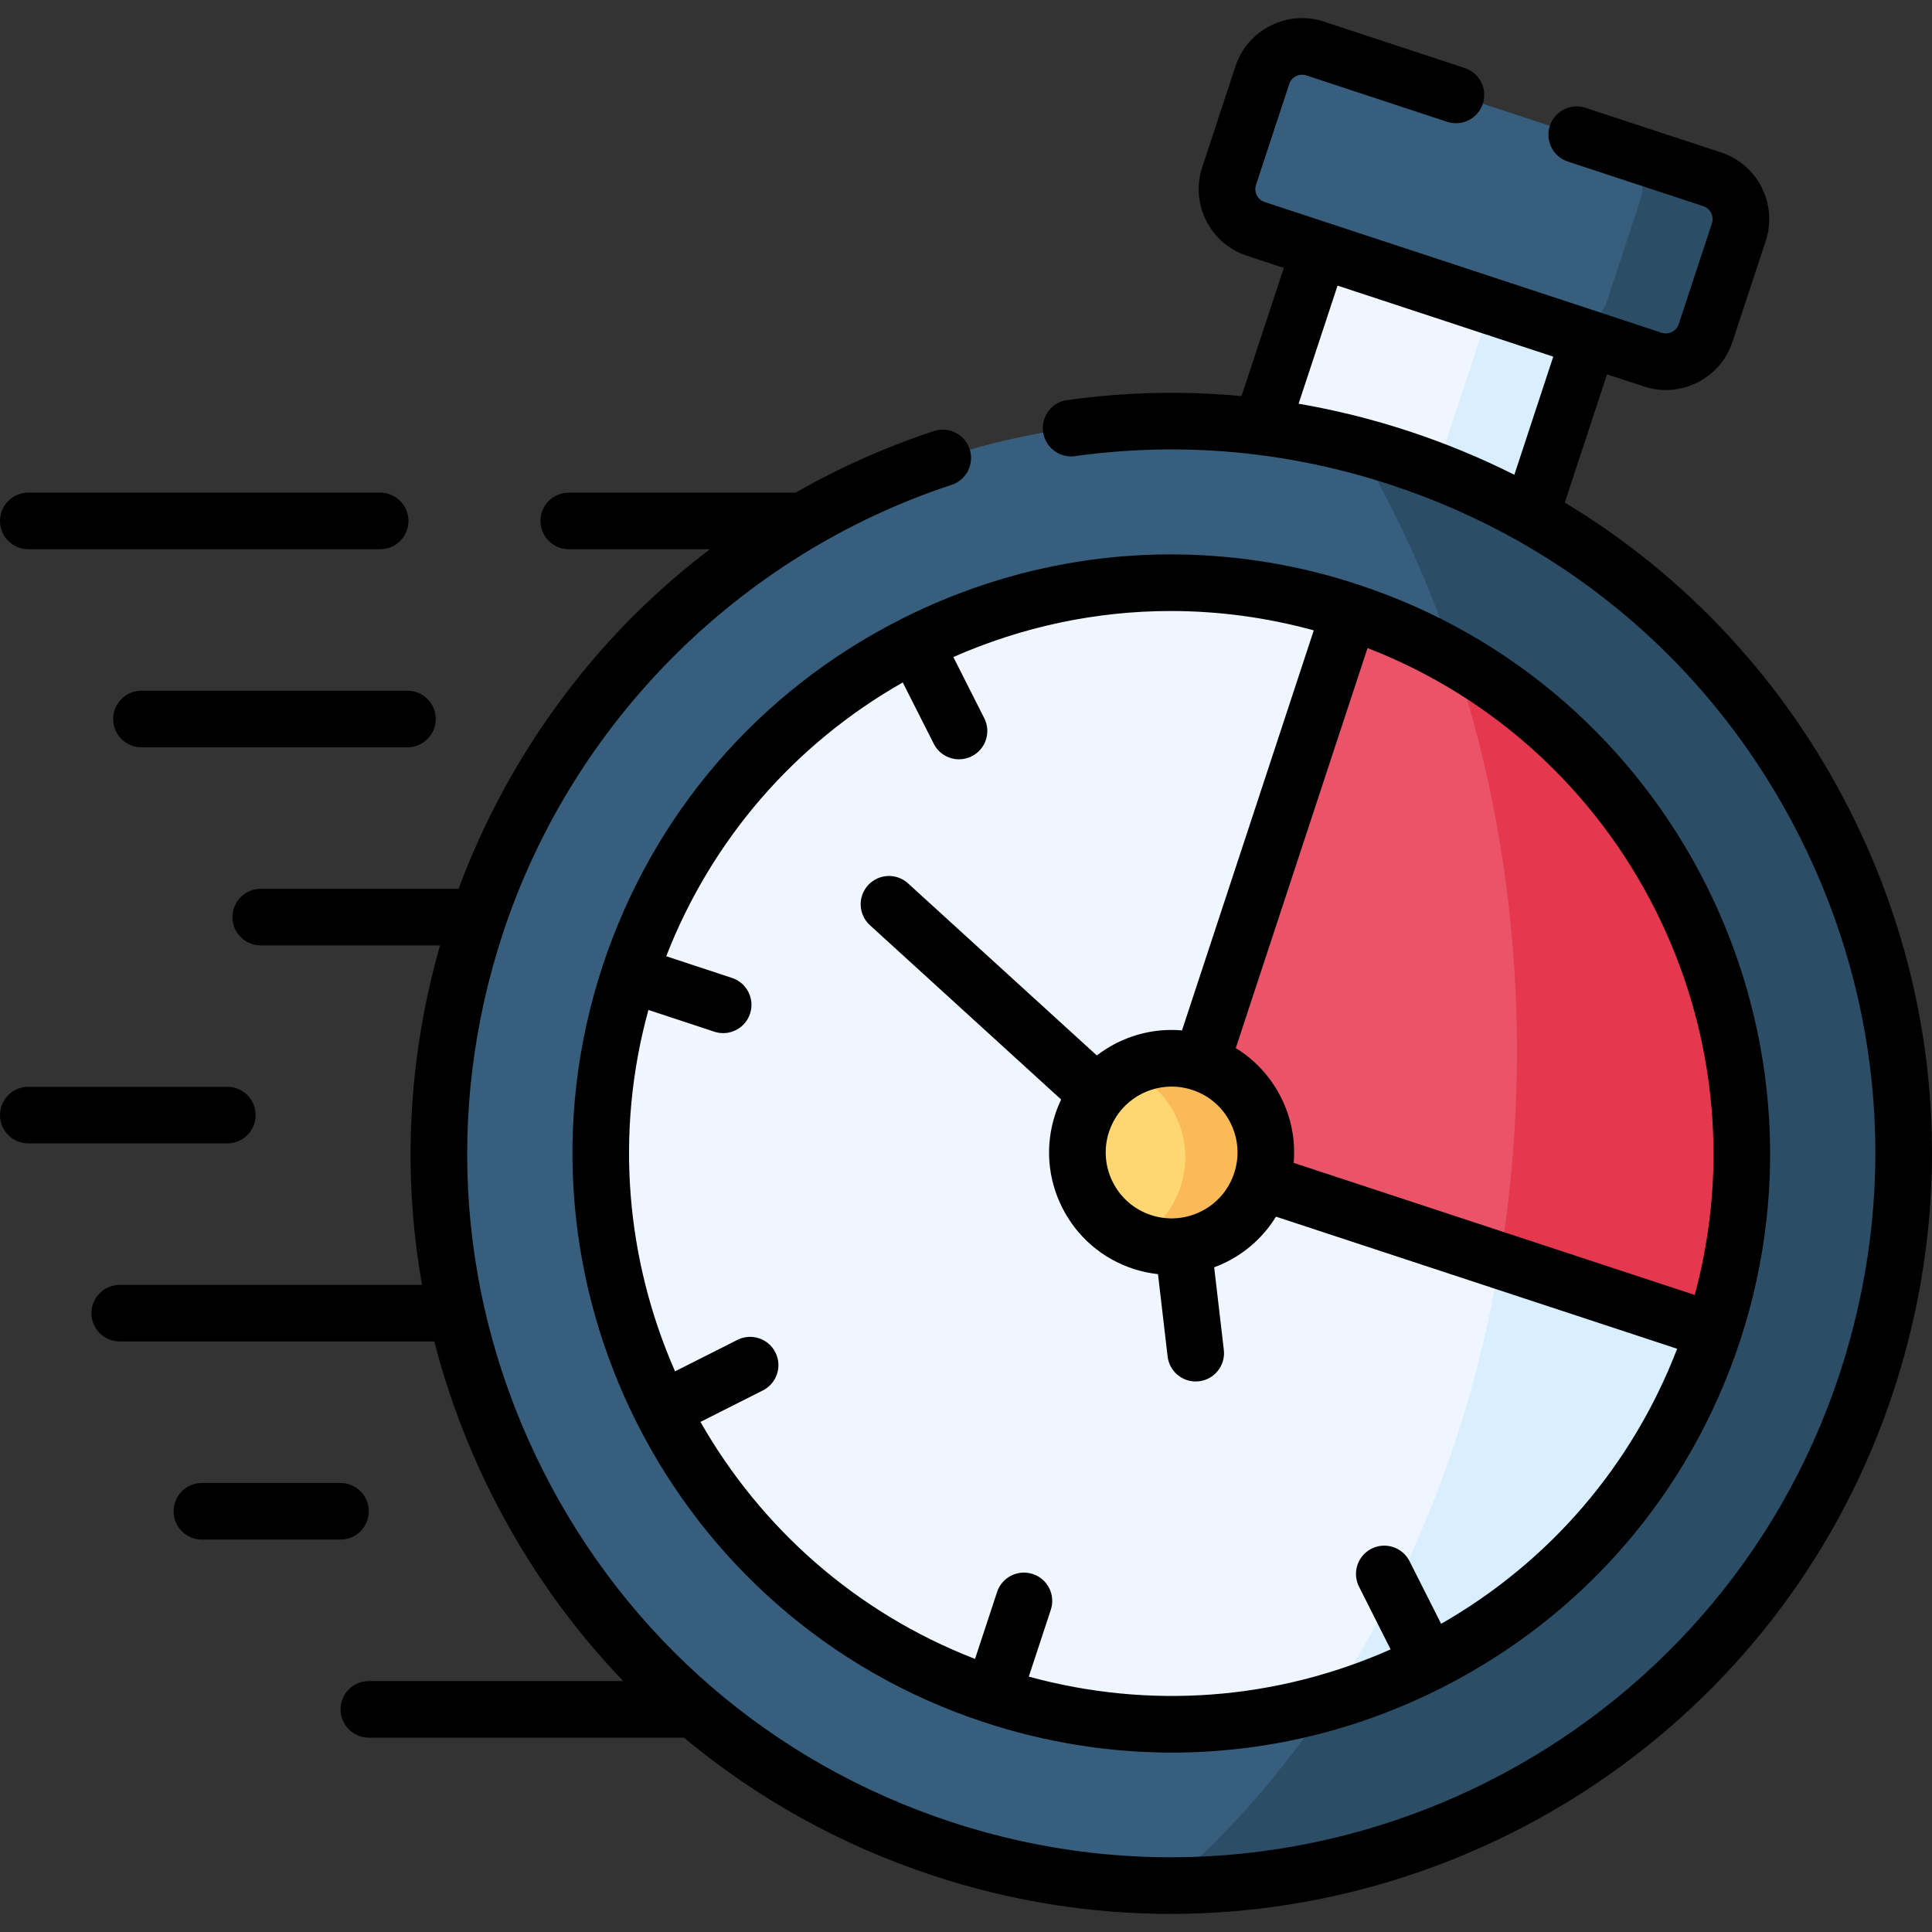 <?xml version="1.0" encoding="UTF-8" standalone="no"?>
<!DOCTYPE svg PUBLIC "-//W3C//DTD SVG 1.1//EN" "http://www.w3.org/Graphics/SVG/1.1/DTD/svg11.dtd">
<svg width="100%" height="100%" viewBox="0 0 512 512" version="1.1" xmlns="http://www.w3.org/2000/svg" xmlns:xlink="http://www.w3.org/1999/xlink" xml:space="preserve" xmlns:serif="http://www.serif.com/" style="fill-rule:evenodd;clip-rule:evenodd;stroke-linejoin:round;stroke-miterlimit:2;">
    <rect x="0" y="0" width="512" height="512" fill="#333333" stroke="none"/>
    <g>
        <g>
            <path d="M354.492,56.135L330.683,123.88C342.984,125.411 355.314,128.16 367.531,132.185C379.747,136.21 391.312,141.341 402.111,147.406L425.92,79.661L354.492,56.135Z" style="fill:rgb(239,246,255);"/>
        </g>
        <g>
            <path d="M334.537,19.91L325.722,46.668C323.823,52.45 326.969,58.743 332.751,60.642L349.701,66.198L421.101,89.725L438.023,95.309C443.805,97.208 450.098,94.033 451.997,88.251L460.812,61.493C462.711,55.711 459.536,49.418 453.754,47.519L348.511,12.852C342.729,10.952 336.437,14.127 334.537,19.91Z" style="fill:rgb(55,94,125);"/>
        </g>
        <g>
            <path d="M438.023,95.308C443.805,97.207 450.098,94.032 451.997,88.25L460.812,61.492C462.711,55.71 459.536,49.417 453.754,47.518L427.677,38.929C433.459,40.828 436.634,47.121 434.735,52.903L425.92,79.661C424.021,85.443 417.728,88.618 411.946,86.719L412.003,86.719L421.102,89.724L438.023,95.308Z" style="fill:rgb(43,77,102);"/>
        </g>
        <g>
            <path d="M249.703,489.958C351.488,523.462 461.153,468.132 494.656,366.373C524.163,276.83 484.849,181.165 405.654,136.635C394.855,130.569 383.29,125.439 371.074,121.414C358.858,117.389 346.528,114.639 334.226,113.109C291.284,107.752 248.739,117.106 212.742,138.053C173.202,161.069 141.569,198.116 126.15,244.999C92.618,346.758 147.946,456.454 249.703,489.958Z" style="fill:rgb(55,94,125);"/>
        </g>
        <g>
            <path d="M357.695,162.089C278.387,135.955 192.929,179.096 166.795,258.406C140.69,337.716 183.802,423.177 263.109,449.283C342.417,475.417 427.875,432.304 454.009,352.994L454.094,352.711C480.029,273.486 436.918,188.167 357.695,162.089Z" style="fill:rgb(239,246,255);"/>
        </g>
        <g>
            <path d="M357.695,162.089L318.296,281.706C313.733,295.538 322.519,308.577 334.197,313.226L454.094,352.711C480.029,273.486 436.918,188.167 357.695,162.089Z" style="fill:rgb(235,84,104);"/>
        </g>
        <g>
            <path d="M318.296,281.706C305.201,277.397 291.085,284.512 286.777,297.608C282.469,310.704 289.583,324.819 302.678,329.128C315.773,333.437 329.889,326.322 334.197,313.226C338.506,300.13 331.391,286.014 318.296,281.706Z" style="fill:rgb(255,215,114);"/>
        </g>
        <g>
            <path d="M454.094,352.711C476.826,283.265 446.498,209.143 385.33,174.335C396.073,206.393 401.997,241.655 401.997,278.674C401.997,297.665 400.438,316.203 397.462,334.061L454.094,352.711Z" style="fill:rgb(229,56,79);"/>
        </g>
        <g>
            <path d="M494.655,366.373C524.162,276.83 484.848,181.165 405.653,136.635C397.717,132.156 389.355,128.216 380.625,124.843C377.479,123.624 374.304,122.49 371.073,121.413C367.275,120.166 363.477,119.032 359.65,118.04C369.911,135.274 378.584,154.18 385.33,174.334C446.497,209.142 476.826,283.265 454.094,352.71C454.066,352.795 454.037,352.88 454.009,352.993C437.768,402.257 398.652,437.547 352.337,450.954C339.894,469.605 325.495,486.045 309.509,499.736C391.34,500.134 467.671,448.319 494.655,366.373Z" style="fill:rgb(43,77,102);"/>
        </g>
        <g>
            <path d="M352.338,450.955C398.653,437.548 437.768,402.258 454.01,352.994L454.095,352.711L397.463,334.06C392.191,365.778 382.497,395.399 369.232,421.845C364.101,432.049 358.46,441.771 352.338,450.955Z" style="fill:rgb(217,238,255);"/>
        </g>
        <g>
            <path d="M405.654,136.635L421.102,89.724L411.947,86.719L395.025,81.135L380.626,124.843C389.356,128.217 397.717,132.157 405.654,136.635Z" style="fill:rgb(217,238,255);"/>
        </g>
        <g>
            <path d="M334.197,313.226C338.505,300.131 331.391,286.015 318.296,281.706C311.465,279.467 304.351,280.317 298.483,283.52C310.586,288.395 316.992,301.916 312.854,314.501C310.785,320.737 306.505,325.641 301.148,328.589C301.658,328.787 302.168,328.957 302.679,329.128C315.773,333.436 329.889,326.321 334.197,313.226Z" style="fill:rgb(251,186,88);"/>
        </g>
        <g>
            <path d="M490.304,214.93C472.983,180.597 446.843,152.555 414.683,133.194L425.876,99.203L435.684,102.433C437.58,103.055 439.53,103.365 441.473,103.365C444.345,103.365 447.202,102.689 449.846,101.354C454.284,99.113 457.578,95.29 459.12,90.596L467.938,63.831C471.133,54.101 465.821,43.587 456.099,40.394L420.186,28.574C416.252,27.279 412.014,29.418 410.718,33.353C409.423,37.287 411.563,41.526 415.497,42.821L451.414,54.643C453.251,55.245 454.292,57.311 453.689,59.145L444.871,85.91C444.476,87.113 443.583,87.714 443.085,87.964C442.587,88.216 441.569,88.577 440.367,88.184L335.092,53.516C333.9,53.124 333.306,52.239 333.059,51.746C332.808,51.246 332.447,50.227 332.845,49.014L341.663,22.249C342.058,21.047 342.951,20.445 343.448,20.195C343.947,19.945 344.964,19.582 346.164,19.974L383.493,32.277C387.426,33.574 391.666,31.435 392.963,27.502C394.26,23.568 392.121,19.329 388.188,18.032L350.851,5.726C346.151,4.185 341.123,4.567 336.688,6.806C332.25,9.047 328.956,12.869 327.415,17.563L318.597,44.328C315.4,54.062 320.7,64.577 330.406,67.765L340.221,70.997L329.013,104.97C313.718,103.535 298.287,103.877 282.827,106.021C278.724,106.589 275.859,110.376 276.428,114.478C276.996,118.581 280.79,121.452 284.885,120.877C313.188,116.955 341.393,119.531 368.725,128.536C416.051,144.127 454.472,177.208 476.911,221.686C499.35,266.163 503.121,316.714 487.53,364.028C455.375,461.695 349.737,514.99 252.046,482.835C204.735,467.257 166.323,434.181 143.887,389.697C121.451,345.214 117.68,294.659 133.271,247.344C151.684,191.402 196.14,146.967 252.192,128.481C256.125,127.183 258.262,122.943 256.965,119.009C255.667,115.077 251.431,112.941 247.493,114.236C234.766,118.434 222.458,123.925 210.804,130.555L150.722,130.555C146.58,130.555 143.223,133.912 143.223,138.054C143.223,142.196 146.58,145.553 150.722,145.553L188.126,145.553C181.436,150.645 175.057,156.133 169.071,162.011C148.132,182.576 131.808,207.878 121.532,235.544L69.092,235.544C64.95,235.544 61.593,238.901 61.593,243.043C61.593,247.185 64.95,250.542 69.092,250.542L116.615,250.542C108.146,280.181 106.596,310.808 111.842,340.506L31.734,340.506C27.592,340.506 24.235,343.863 24.235,348.005C24.235,352.147 27.592,355.504 31.734,355.504L115.095,355.504C118.695,369.509 123.829,383.229 130.497,396.451C139.7,414.698 151.397,431.162 165.157,445.496L97.748,445.496C93.606,445.496 90.249,448.853 90.249,452.995C90.249,457.137 93.606,460.494 97.748,460.494L181.25,460.494C200.51,476.556 222.821,489.002 247.357,497.08C268.209,503.944 289.384,507.204 310.229,507.203C394.89,507.197 473.9,453.391 501.777,368.719C518.623,317.602 514.548,262.985 490.304,214.93ZM344.141,106.988L354.467,75.689L411.629,94.513L401.319,125.822C392.397,121.335 383.081,117.475 373.42,114.292C363.753,111.107 353.983,108.681 344.141,106.988Z" style="fill-rule:nonzero;"/>
            <path d="M7.499,145.552L100.753,145.552C104.895,145.552 108.252,142.195 108.252,138.053C108.252,133.911 104.895,130.554 100.753,130.554L7.499,130.554C3.357,130.554 -0,133.911 -0,138.053C-0,142.195 3.357,145.552 7.499,145.552Z" style="fill-rule:nonzero;"/>
            <path d="M37.488,183.049C33.346,183.049 29.989,186.406 29.989,190.548C29.989,194.69 33.346,198.047 37.488,198.047L107.981,198.047C112.123,198.047 115.48,194.69 115.48,190.548C115.48,186.406 112.123,183.049 107.981,183.049L37.488,183.049Z" style="fill-rule:nonzero;"/>
            <path d="M67.747,295.51C67.747,291.368 64.39,288.011 60.248,288.011L7.499,288.011C3.357,288.011 -0,291.368 -0,295.51C-0,299.652 3.357,303.009 7.499,303.009L60.248,303.009C64.39,303.01 67.747,299.652 67.747,295.51Z" style="fill-rule:nonzero;"/>
            <path d="M97.736,400.501C97.736,396.359 94.379,393.002 90.237,393.002L53.503,393.002C49.361,393.002 46.004,396.359 46.004,400.501C46.004,404.643 49.36,408 53.503,408L90.237,408C94.379,408 97.736,404.643 97.736,400.501Z" style="fill-rule:nonzero;"/>
            <path d="M159.672,256.062C132.313,339.177 177.663,429.051 260.762,456.405C277.092,461.786 293.873,464.457 310.581,464.457C335.062,464.457 359.384,458.721 381.877,447.376C419.719,428.288 447.866,395.603 461.132,355.342C461.153,355.278 461.173,355.214 461.193,355.15L461.252,354.954C488.363,271.972 442.982,182.278 360.057,154.972C344.776,149.878 328.656,147.173 312.554,146.936C296.37,146.697 280.171,148.99 264.683,153.686C255.82,156.373 247.195,159.839 238.927,164.011C201.086,183.106 172.939,215.796 159.672,256.062ZM449.119,343.176L342.835,308.174C343.352,302.233 342.221,296.251 339.469,290.794C336.716,285.336 332.577,280.871 327.493,277.758L362.412,171.742C430.697,198.204 468.268,272.49 449.119,343.176ZM318.356,321.008C314.189,323.108 309.455,323.461 305.022,322.004C295.878,318.995 290.89,309.103 293.9,299.951C296.314,292.614 303.161,287.952 310.501,287.952C312.304,287.952 314.138,288.234 315.941,288.826C315.944,288.827 315.946,288.828 315.949,288.829C315.952,288.83 315.954,288.83 315.957,288.831C320.383,290.289 323.976,293.384 326.076,297.547C328.176,301.71 328.53,306.444 327.075,310.875C327.074,310.877 327.074,310.878 327.073,310.88C327.072,310.882 327.072,310.885 327.071,310.887C325.614,315.314 322.519,318.908 318.356,321.008ZM310.255,161.924C322.937,161.924 335.668,163.632 348.164,167.053L313.245,273.069C307.303,272.552 301.321,273.683 295.864,276.436C294.012,277.37 292.278,278.468 290.667,279.703L240.639,234.1C237.577,231.31 232.834,231.529 230.044,234.59C227.254,237.651 227.474,242.394 230.534,245.185L281.218,291.385C280.622,292.636 280.093,293.927 279.653,295.265C276.943,303.501 277.601,312.299 281.505,320.041C285.411,327.784 292.098,333.542 300.333,336.251C302.487,336.96 304.68,337.413 306.881,337.664L309.429,359.478C309.875,363.297 313.115,366.108 316.868,366.108C317.159,366.108 317.453,366.09 317.748,366.056C321.862,365.576 324.807,361.851 324.326,357.737L321.77,335.854C322.901,335.432 324.016,334.951 325.109,334.4C330.567,331.647 335.032,327.508 338.144,322.422L444.462,357.435C432.555,388.381 410.673,413.871 381.911,430.326L373.544,413.734C371.679,410.035 367.169,408.549 363.472,410.415C359.774,412.279 358.288,416.789 360.153,420.487L368.532,437.103C338.193,450.564 304.65,453.087 272.639,444.322L278.478,426.6C279.775,422.667 277.636,418.427 273.702,417.131C269.764,415.833 265.528,417.973 264.233,421.907L258.393,439.631C226.604,427.315 201.482,404.653 185.631,376.818L202.17,368.477C205.868,366.612 207.354,362.103 205.489,358.405C203.625,354.706 199.114,353.218 195.417,355.086L178.896,363.418C166.022,334.132 162.8,300.493 171.836,267.647L189.301,273.409C190.081,273.667 190.873,273.789 191.651,273.789C194.8,273.789 197.731,271.79 198.771,268.637C200.069,264.704 197.932,260.463 193.999,259.166L176.557,253.412C188.561,222.588 210.477,197.211 239.241,180.855L247.457,197.106C248.777,199.717 251.417,201.224 254.156,201.224C255.294,201.224 256.449,200.963 257.534,200.415C261.23,198.546 262.712,194.035 260.843,190.339L252.645,174.122C271.035,166.022 290.585,161.924 310.255,161.924Z" style="fill-rule:nonzero;"/>
        </g>
    </g>
</svg>
